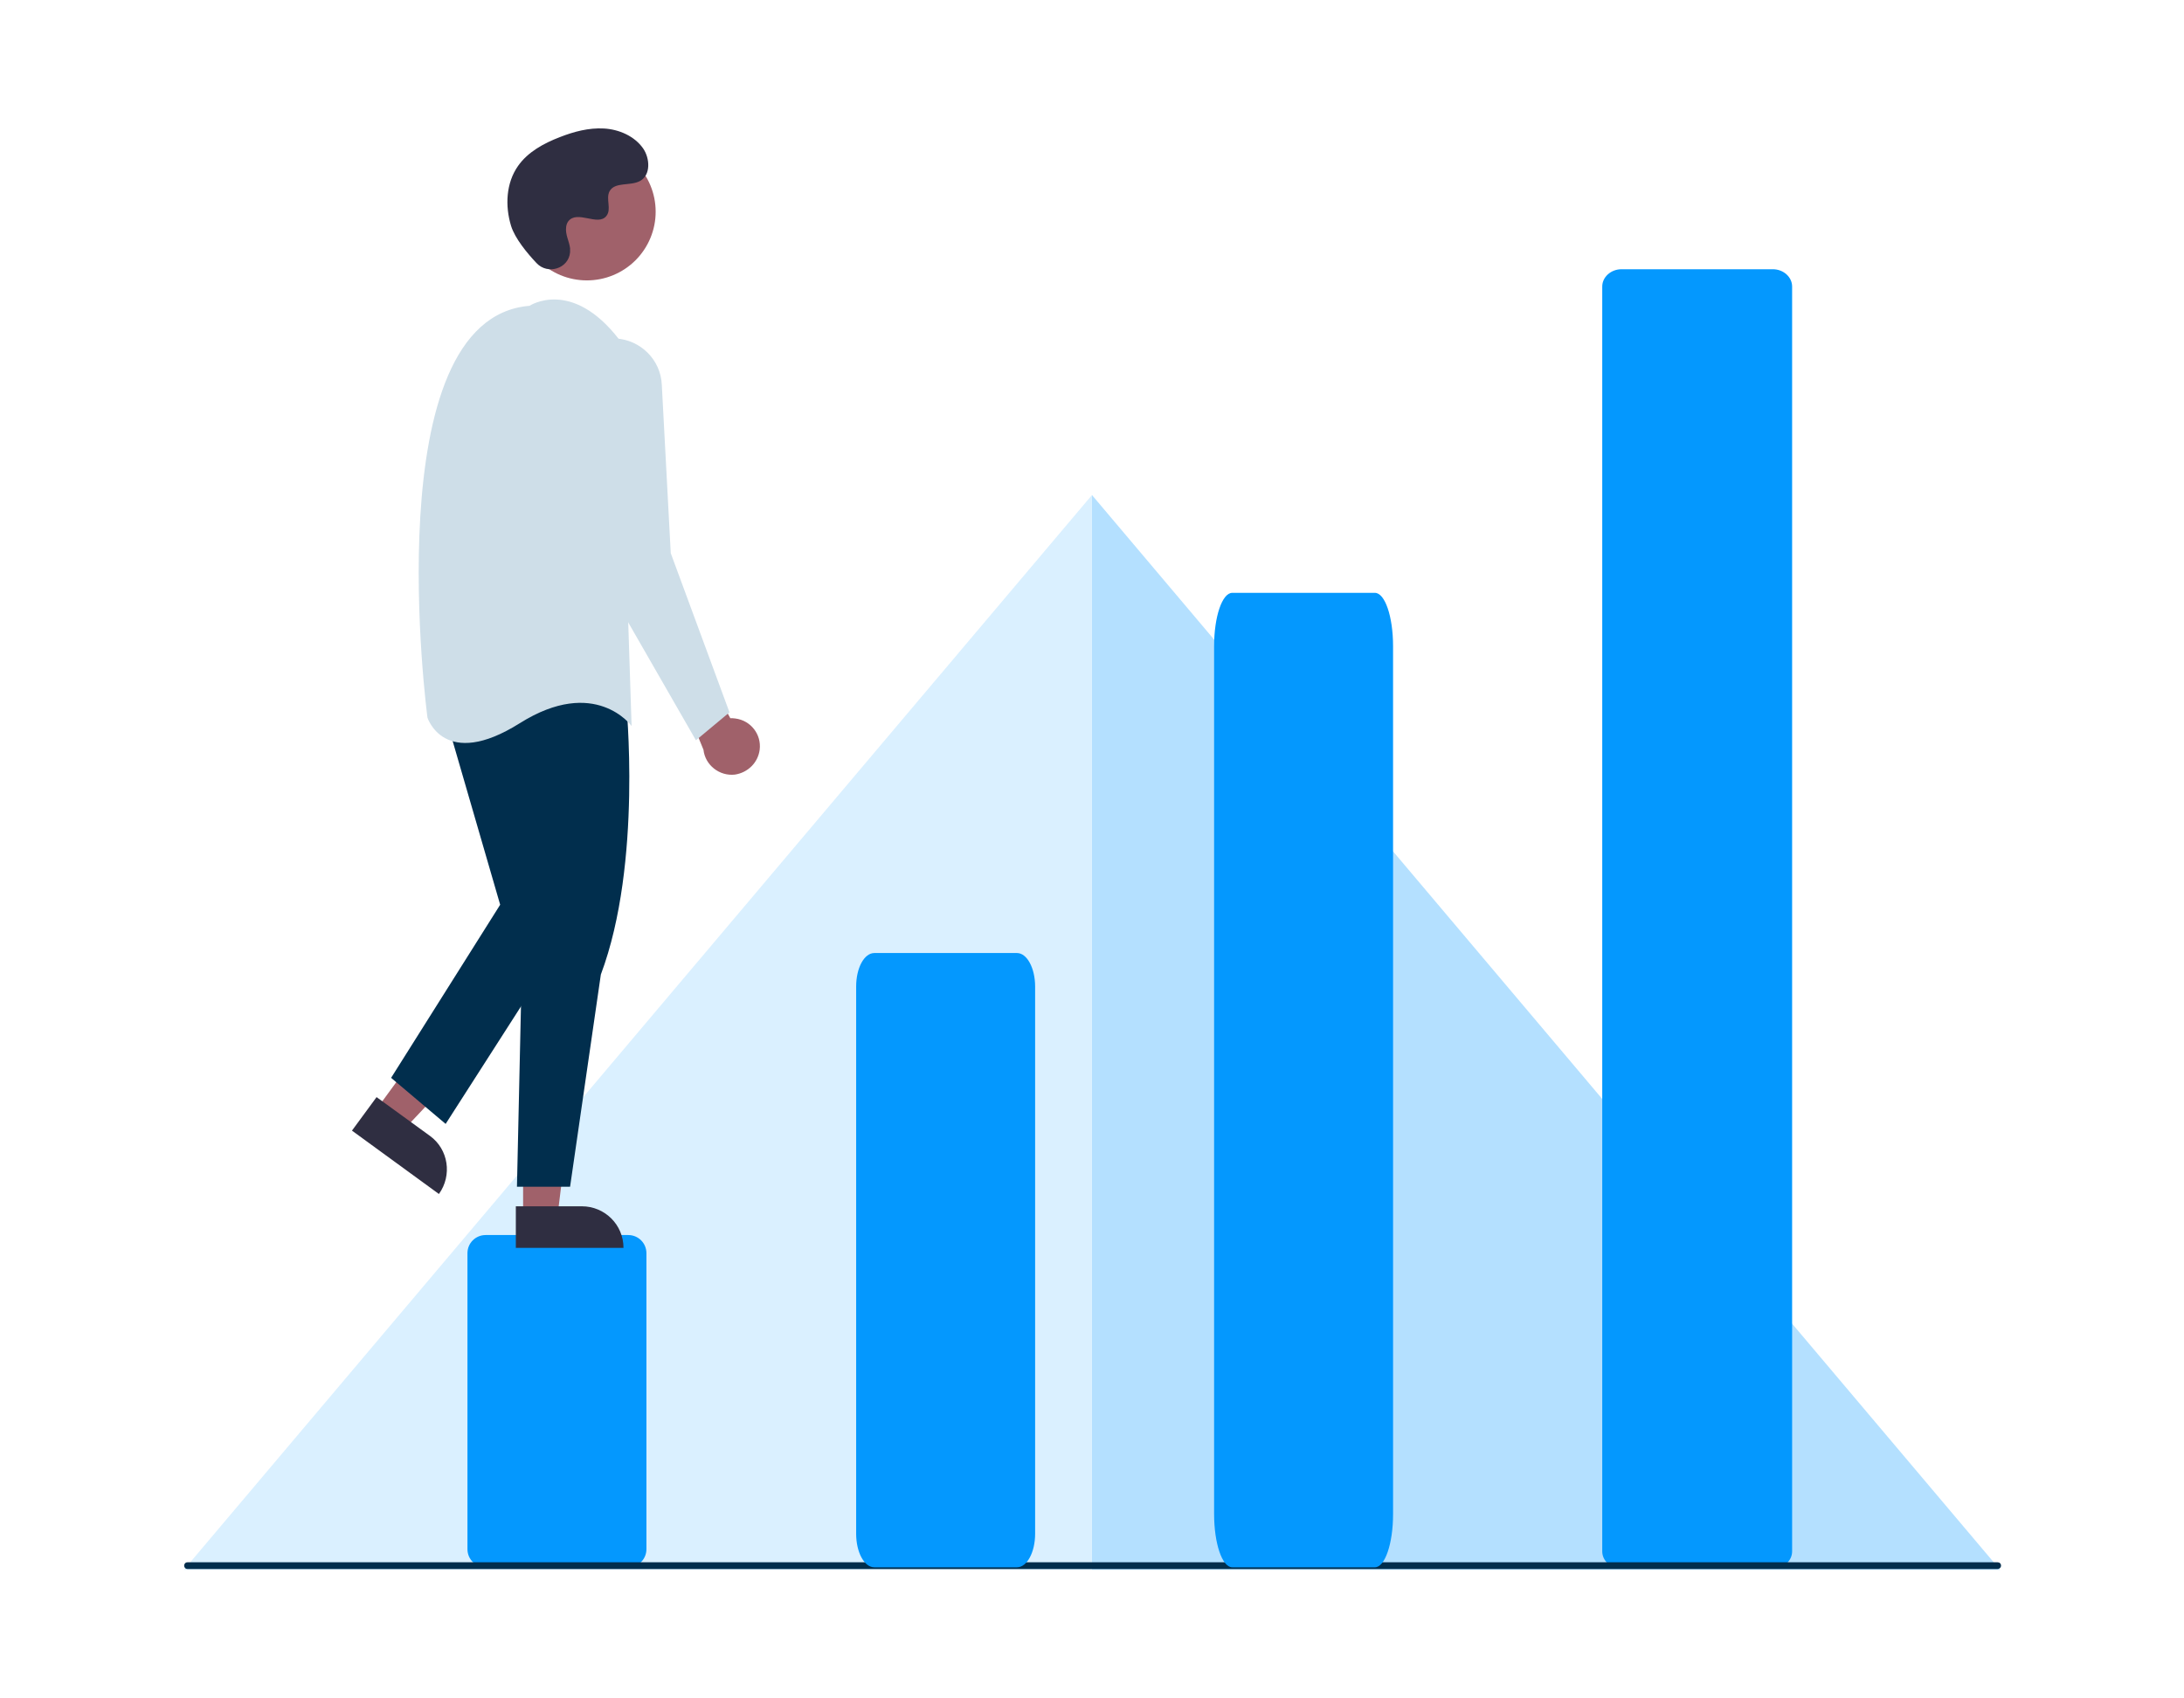 <svg xmlns="http://www.w3.org/2000/svg" xmlns:xlink="http://www.w3.org/1999/xlink" width="864" zoomAndPan="magnify" viewBox="0 0 648 504" height="672" preserveAspectRatio="xMidYMid meet" version="1.0"><defs><filter x="0%" y="0%" width="100%" height="100%" id="b52e037f78"><feColorMatrix values="0 0 0 0 1 0 0 0 0 1 0 0 0 0 1 0 0 0 1 0" color-interpolation-filters="sRGB"/></filter><mask id="39b2405200"><g filter="url(#b52e037f78)"><rect x="-64.8" width="777.6" fill="#000000" y="-50.4" height="604.8" fill-opacity="0.15"/></g></mask><clipPath id="4baece3bbd"><path d="M 0.48 0.879 L 269.988 0.879 L 269.988 320 L 0.48 320 Z M 0.48 0.879 " clip-rule="nonzero"/></clipPath><clipPath id="fc96b147ad"><rect x="0" width="270" y="0" height="321"/></clipPath><mask id="8140e03088"><g filter="url(#b52e037f78)"><rect x="-64.8" width="777.6" fill="#000000" y="-50.4" height="604.8" fill-opacity="0.3"/></g></mask><clipPath id="1aff1873ce"><path d="M 0 0.879 L 269.434 0.879 L 269.434 320 L 0 320 Z M 0 0.879 " clip-rule="nonzero"/></clipPath><clipPath id="b89507d7ee"><rect x="0" width="270" y="0" height="321"/></clipPath><clipPath id="6ae91f2759"><path d="M 138 366 L 192 366 L 192 465.602 L 138 465.602 Z M 138 366 " clip-rule="nonzero"/></clipPath><clipPath id="e4990a8ad0"><path d="M 475 79 L 532 79 L 532 465.602 L 475 465.602 Z M 475 79 " clip-rule="nonzero"/></clipPath><clipPath id="9feedfbadb"><path d="M 150 38.102 L 193 38.102 L 193 80 L 150 80 Z M 150 38.102 " clip-rule="nonzero"/></clipPath><clipPath id="acf7ace18a"><path d="M 54.551 463 L 593.801 463 L 593.801 465.602 L 54.551 465.602 Z M 54.551 463 " clip-rule="nonzero"/></clipPath><clipPath id="1d7ae9c02f"><path d="M 254 282 L 308 282 L 308 465.602 L 254 465.602 Z M 254 282 " clip-rule="nonzero"/></clipPath><clipPath id="3632d68a0f"><path d="M 360 175 L 414 175 L 414 465.602 L 360 465.602 Z M 360 175 " clip-rule="nonzero"/></clipPath></defs><g mask="url(#39b2405200)"><g transform="matrix(1, 0, 0, 1, 54, 146)"><g clip-path="url(#fc96b147ad)"><g clip-path="url(#4baece3bbd)"><path fill="#0498fe" d="M 0.551 319.852 L 269.988 0.91 L 269.988 319.852 Z M 0.551 319.852 " fill-opacity="1" fill-rule="nonzero"/></g></g></g></g><g mask="url(#8140e03088)"><g transform="matrix(1, 0, 0, 1, 324, 146)"><g clip-path="url(#b89507d7ee)"><g clip-path="url(#1aff1873ce)"><path fill="#0498fe" d="M 269.434 319.852 L 0 0.91 L 0 319.852 Z M 269.434 319.852 " fill-opacity="1" fill-rule="nonzero"/></g></g></g></g><g clip-path="url(#6ae91f2759)"><path fill="#0498fe" d="M 186.402 465.102 L 144.09 465.102 C 141.102 465.102 138.695 462.699 138.695 459.719 L 138.695 371.887 C 138.695 368.902 141.102 366.5 144.09 366.5 L 186.402 366.5 C 189.391 366.5 191.797 368.902 191.797 371.887 L 191.797 459.719 C 191.797 462.699 189.391 465.102 186.402 465.102 Z M 186.402 465.102 " fill-opacity="1" fill-rule="nonzero"/></g><g clip-path="url(#e4990a8ad0)"><path fill="#0498fe" d="M 526.004 465.516 L 481.117 465.516 C 477.965 465.516 475.391 463.195 475.391 460.379 L 475.391 85.031 C 475.391 82.215 477.965 79.895 481.117 79.895 L 526.004 79.895 C 529.156 79.895 531.73 82.215 531.73 85.031 L 531.73 460.379 C 531.73 463.195 529.156 465.516 526.004 465.516 Z M 526.004 465.516 " fill-opacity="1" fill-rule="nonzero"/></g><path fill="#a0616a" d="M 225.398 222.492 C 225.98 217.938 222.746 213.793 218.184 213.215 C 217.684 213.129 217.188 213.129 216.688 213.129 L 201.918 186.117 L 198.602 197.719 L 208.723 222.492 C 209.223 227.051 213.453 230.363 218.016 229.867 C 221.914 229.289 224.902 226.305 225.398 222.492 Z M 225.398 222.492 " fill-opacity="1" fill-rule="nonzero"/><path fill="#a0616a" d="M 111.73 329.133 L 119.945 335.098 L 146.992 306.348 L 134.879 297.48 Z M 111.73 329.133 " fill-opacity="1" fill-rule="nonzero"/><path fill="#2f2e41" d="M 130.23 354.32 L 104.43 335.512 L 111.73 325.57 L 127.578 337.086 C 133.055 341.062 134.215 348.77 130.23 354.32 Z M 130.23 354.32 " fill-opacity="1" fill-rule="nonzero"/><path fill="#a0616a" d="M 155.207 360.867 L 165.41 360.867 L 170.223 321.676 L 155.207 321.676 Z M 155.207 360.867 " fill-opacity="1" fill-rule="nonzero"/><path fill="#2f2e41" d="M 184.992 370.312 L 153.051 370.312 L 153.051 357.969 L 172.629 357.969 C 179.434 357.969 184.992 363.434 184.992 370.312 Z M 184.992 370.312 " fill-opacity="1" fill-rule="nonzero"/><path fill="#012e4d" d="M 185.738 207.992 C 185.738 207.992 190.719 256.051 178.273 289.195 L 169.145 352.168 L 153.383 352.168 L 155.039 277.594 L 149.234 211.309 C 149.234 211.309 160.848 181.477 185.738 207.992 Z M 185.738 207.992 " fill-opacity="1" fill-rule="nonzero"/><path fill="#012e4d" d="M 131.809 211.309 L 148.402 268.48 L 116.043 319.852 L 132.223 333.523 L 169.145 275.938 L 158.359 205.508 Z M 131.809 211.309 " fill-opacity="1" fill-rule="nonzero"/><path fill="#a0616a" d="M 194.535 62.824 C 194.535 63.492 194.504 64.16 194.438 64.824 C 194.371 65.488 194.273 66.148 194.145 66.801 C 194.012 67.457 193.852 68.102 193.656 68.742 C 193.461 69.379 193.238 70.008 192.98 70.625 C 192.727 71.242 192.441 71.844 192.125 72.434 C 191.809 73.023 191.465 73.594 191.094 74.148 C 190.723 74.703 190.324 75.238 189.902 75.758 C 189.477 76.273 189.031 76.766 188.559 77.238 C 188.086 77.711 187.59 78.156 187.074 78.582 C 186.555 79.004 186.02 79.402 185.465 79.773 C 184.906 80.145 184.336 80.488 183.746 80.801 C 183.156 81.117 182.551 81.402 181.934 81.656 C 181.316 81.91 180.688 82.137 180.051 82.332 C 179.41 82.523 178.762 82.688 178.105 82.816 C 177.449 82.945 176.789 83.043 176.125 83.109 C 175.461 83.176 174.793 83.207 174.125 83.207 C 173.457 83.207 172.789 83.176 172.125 83.109 C 171.457 83.043 170.797 82.945 170.141 82.816 C 169.488 82.688 168.84 82.523 168.199 82.332 C 167.559 82.137 166.93 81.91 166.312 81.656 C 165.695 81.402 165.094 81.117 164.504 80.801 C 163.914 80.488 163.34 80.145 162.785 79.773 C 162.227 79.402 161.691 79.004 161.176 78.582 C 160.66 78.156 160.164 77.711 159.691 77.238 C 159.219 76.766 158.77 76.273 158.348 75.758 C 157.922 75.238 157.523 74.703 157.152 74.148 C 156.781 73.594 156.438 73.023 156.125 72.434 C 155.809 71.844 155.523 71.242 155.266 70.625 C 155.012 70.008 154.785 69.379 154.594 68.742 C 154.398 68.102 154.234 67.457 154.105 66.801 C 153.977 66.148 153.875 65.488 153.812 64.824 C 153.746 64.16 153.715 63.492 153.715 62.824 C 153.715 62.156 153.746 61.492 153.812 60.828 C 153.875 60.164 153.977 59.504 154.105 58.848 C 154.234 58.195 154.398 57.547 154.594 56.906 C 154.785 56.27 155.012 55.641 155.266 55.023 C 155.523 54.406 155.809 53.805 156.125 53.215 C 156.438 52.629 156.781 52.055 157.152 51.5 C 157.523 50.945 157.922 50.41 158.348 49.895 C 158.77 49.379 159.219 48.883 159.691 48.41 C 160.164 47.941 160.66 47.492 161.176 47.07 C 161.691 46.645 162.227 46.246 162.785 45.879 C 163.34 45.508 163.914 45.164 164.504 44.848 C 165.094 44.535 165.695 44.25 166.312 43.992 C 166.93 43.738 167.559 43.512 168.199 43.32 C 168.84 43.125 169.488 42.965 170.141 42.832 C 170.797 42.703 171.457 42.605 172.125 42.539 C 172.789 42.473 173.457 42.441 174.125 42.441 C 174.793 42.441 175.461 42.473 176.125 42.539 C 176.789 42.605 177.449 42.703 178.105 42.832 C 178.762 42.965 179.41 43.125 180.051 43.32 C 180.688 43.512 181.316 43.738 181.934 43.992 C 182.551 44.25 183.156 44.535 183.746 44.848 C 184.336 45.164 184.906 45.508 185.465 45.879 C 186.02 46.246 186.555 46.645 187.074 47.07 C 187.59 47.492 188.086 47.941 188.559 48.41 C 189.031 48.883 189.477 49.379 189.902 49.895 C 190.324 50.41 190.723 50.945 191.094 51.5 C 191.465 52.055 191.809 52.629 192.125 53.215 C 192.441 53.805 192.727 54.406 192.98 55.023 C 193.238 55.641 193.461 56.27 193.656 56.906 C 193.852 57.547 194.012 58.195 194.145 58.848 C 194.273 59.504 194.371 60.164 194.438 60.828 C 194.504 61.492 194.535 62.156 194.535 62.824 Z M 194.535 62.824 " fill-opacity="1" fill-rule="nonzero"/><path fill="#cedee8" d="M 157.113 90.75 C 157.113 90.75 169.562 82.461 183.664 100.691 L 187.398 215.449 C 187.398 215.449 176.613 200.535 154.211 214.621 C 131.809 228.707 126.832 212.965 126.832 212.965 C 126.832 212.965 111.066 94.477 157.113 90.75 Z M 157.113 90.75 " fill-opacity="1" fill-rule="nonzero"/><path fill="#cedee8" d="M 182.672 100.441 C 190.055 100.855 196.027 106.738 196.359 114.195 L 199.016 164.16 L 216.438 211.391 L 206.484 219.676 L 174.125 163.332 L 167.484 116.93 C 166.324 108.977 171.883 101.688 179.848 100.527 C 180.762 100.527 181.758 100.359 182.672 100.527 Z M 182.672 100.441 " fill-opacity="1" fill-rule="nonzero"/><g clip-path="url(#9feedfbadb)"><path fill="#2f2e41" d="M 159.188 78.07 C 162.508 81.633 168.73 79.727 169.145 74.84 L 169.145 73.68 C 168.898 71.523 167.652 69.621 167.984 67.301 C 168.066 66.719 168.234 66.223 168.566 65.727 C 171.219 62.164 177.441 67.301 179.934 64.066 C 181.508 62.078 179.684 59.012 180.844 56.777 C 182.422 53.875 186.984 55.285 189.887 53.711 C 193.125 51.969 192.875 47 190.801 44.016 C 188.23 40.371 183.664 38.383 179.184 38.133 C 174.703 37.883 170.309 39.043 166.074 40.703 C 161.348 42.523 156.617 45.094 153.715 49.234 C 150.145 54.289 149.812 61.086 151.641 67.051 C 152.801 70.781 156.449 75.172 159.188 78.07 Z M 159.188 78.07 " fill-opacity="1" fill-rule="nonzero"/></g><g clip-path="url(#acf7ace18a)"><path fill="#012e4d" d="M 592.715 465.602 L 55.641 465.602 C 55.059 465.602 54.645 465.188 54.645 464.605 C 54.645 464.027 55.059 463.613 55.641 463.613 L 592.715 463.613 C 593.293 463.613 593.711 464.027 593.711 464.605 C 593.711 465.188 593.211 465.602 592.715 465.602 Z M 592.715 465.602 " fill-opacity="1" fill-rule="nonzero"/></g><g clip-path="url(#1d7ae9c02f)"><path fill="#0498fe" d="M 301.734 465.102 L 259.418 465.102 C 256.43 465.102 254.023 460.629 254.023 455.16 L 254.023 292.758 C 254.023 287.207 256.43 282.812 259.418 282.812 L 301.734 282.812 C 304.719 282.812 307.125 287.289 307.125 292.758 L 307.125 455.16 C 307.125 460.629 304.719 465.102 301.734 465.102 Z M 301.734 465.102 " fill-opacity="1" fill-rule="nonzero"/></g><g clip-path="url(#3632d68a0f)"><path fill="#0498fe" d="M 407.938 465.102 L 365.621 465.102 C 362.633 465.102 360.227 458.059 360.227 449.277 L 360.227 191.754 C 360.227 182.969 362.633 175.926 365.621 175.926 L 407.938 175.926 C 410.922 175.926 413.328 182.969 413.328 191.754 L 413.328 449.359 C 413.328 458.059 410.922 465.102 407.938 465.102 Z M 407.938 465.102 " fill-opacity="1" fill-rule="nonzero"/></g></svg>